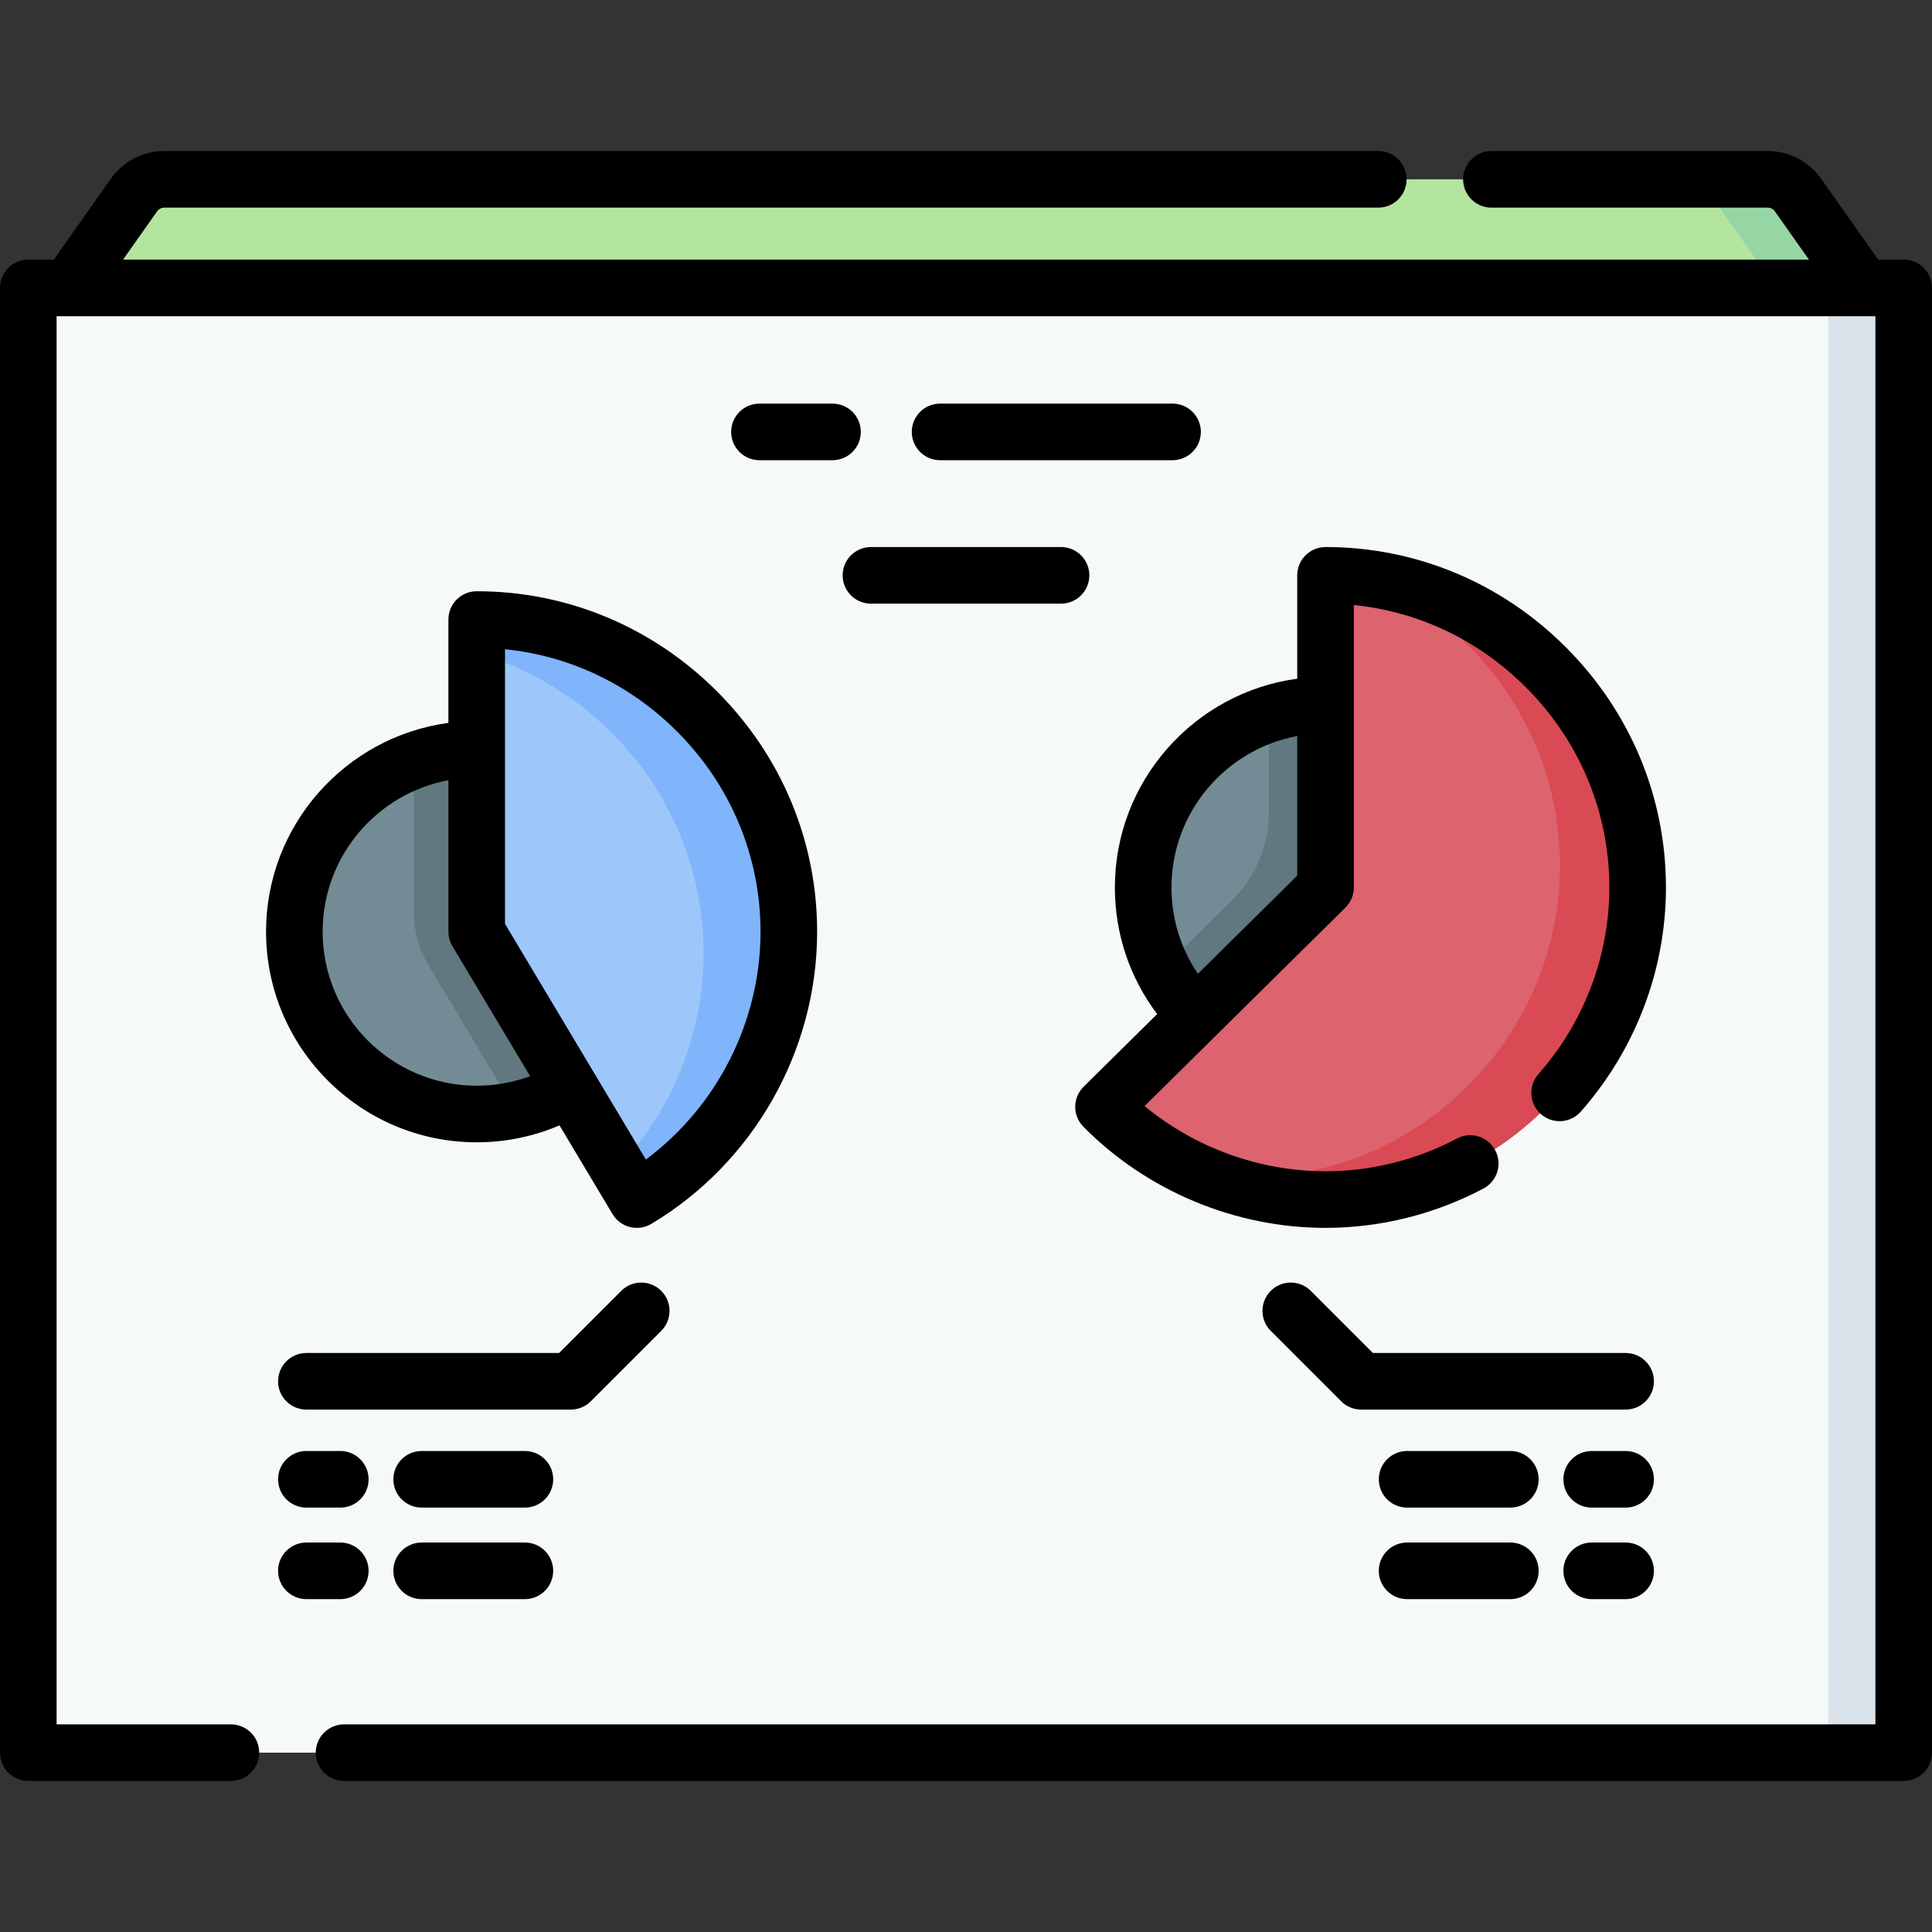 <svg id="Capa_1" enable-background="new 0 0 512 512" height="512" viewBox="0 0 512 512" width="512" xmlns="http://www.w3.org/2000/svg"><rect x="0" y="0" width="512" height="512" fill="#333333" stroke="none"/><g><path d="m493.852 76.304-28.036 30.997-430.008-6.863-17.659-24.134 17.35-24.612c1.841-2.612 4.837-4.165 8.033-4.165h424.936c3.196 0 6.192 1.554 8.033 4.165z" fill="#b3e59f"/><path d="m476.501 51.693c-1.841-2.612-4.837-4.165-8.033-4.165h-23.152c3.196 0 6.192 1.554 8.033 4.165l17.35 24.612 8.158 19.577 14.994-19.577z" fill="#95d6a4"/><path d="m501.255 464.473h-490.509c-1.792 0-3.246-1.453-3.246-3.246v-381.677c0-1.792 1.453-3.246 3.246-3.246h490.509c1.792 0 3.246 1.453 3.246 3.246v381.678c-.001 1.792-1.454 3.245-3.246 3.245z" fill="#f6f9f9"/><path d="m501.255 76.304h-19.958c1.792 0 3.245 1.453 3.245 3.246v381.678c0 1.792-1.453 3.245-3.245 3.245h19.958c1.792 0 3.246-1.453 3.246-3.245v-381.678c-.001-1.793-1.454-3.246-3.246-3.246z" fill="#dae4ea"/><circle cx="126.332" cy="246.899" fill="#738b95" r="48.326"/><path d="m129.012 198.646c-6.831-.369-13.372.683-19.359 2.884v40.166c0 4.951 1.341 9.809 3.881 14.059l22.946 38.394c22.59-4.829 39.332-25.436 38.115-49.735-1.226-24.503-21.084-44.444-45.583-45.768z" fill="#617881"/><path d="m126.332 246.899 42.433 71.001c24.955-14.914 40.282-41.929 40.282-71.001 0-45.376-37.339-82.715-82.715-82.715z" fill="#9dc6fb"/><path d="m126.332 164.184v8.866c34.542 9.932 60.128 41.959 60.128 79.514 0 21.437-8.341 41.749-22.724 56.922l5.029 8.414c24.955-14.914 40.282-41.929 40.282-71.001 0-45.376-37.339-82.715-82.715-82.715z" fill="#80b4fb"/><circle cx="351.28" cy="235.186" fill="#738b95" r="48.326"/><path d="m357.034 187.197c-7.308-.857-14.323-.051-20.754 2.048v25.964c0 8.773-3.512 17.182-9.753 23.348l-18.466 18.247c7.936 15.833 24.303 26.708 43.219 26.708 27.773 0 50.074-23.428 48.219-51.6-1.518-23.045-19.527-42.024-42.465-44.715z" fill="#617881"/><path d="m351.28 235.186-58.836 58.138c15.533 15.72 36.737 24.577 58.836 24.577 45.376 0 82.715-37.339 82.715-82.715s-37.339-82.715-82.715-82.715z" fill="#dd636e"/><path d="m363.18 153.35c29.417 12.73 50.223 42.111 50.223 75.978 0 45.376-37.339 82.715-82.715 82.715-4.069 0-8.108-.305-12.087-.894 10.228 4.4 21.332 6.75 32.679 6.75 45.376 0 82.715-37.339 82.715-82.715 0-41.336-30.992-75.99-70.815-81.834z" fill="#da4a54"/><g><path d="m504.5 68.804h-6.76l-15.109-21.432c-3.241-4.6-8.536-7.346-14.163-7.346h-73.225c-4.143 0-7.5 3.357-7.5 7.5s3.357 7.5 7.5 7.5h73.225c.756 0 1.466.369 1.902.987l9.017 12.79h-446.775l9.017-12.79c.436-.618 1.147-.987 1.903-.987h321.725c4.143 0 7.5-3.357 7.5-7.5s-3.357-7.5-7.5-7.5h-321.725c-5.626 0-10.921 2.745-14.163 7.345l-15.109 21.433h-6.76c-4.143 0-7.5 3.357-7.5 7.5v388.169c0 4.143 3.357 7.5 7.5 7.5h53.693c4.143 0 7.5-3.357 7.5-7.5s-3.357-7.5-7.5-7.5h-46.193v-373.169h482v373.169h-405.819c-4.143 0-7.5 3.357-7.5 7.5s3.357 7.5 7.5 7.5h413.319c4.143 0 7.5-3.357 7.5-7.5v-388.169c0-4.142-3.357-7.5-7.5-7.5z"/><path d="m310.74 106.961h-61.609c-4.143 0-7.5 3.357-7.5 7.5s3.357 7.5 7.5 7.5h61.609c4.143 0 7.5-3.357 7.5-7.5s-3.357-7.5-7.5-7.5z"/><path d="m220.623 106.961h-19.362c-4.143 0-7.5 3.357-7.5 7.5s3.357 7.5 7.5 7.5h19.362c4.143 0 7.5-3.357 7.5-7.5s-3.357-7.5-7.5-7.5z"/><path d="m156.574 371.359 18.662-18.661c2.93-2.929 2.93-7.678.001-10.606s-7.678-2.93-10.606-.001l-16.466 16.465h-66.972c-4.143 0-7.5 3.357-7.5 7.5s3.357 7.5 7.5 7.5h70.078c1.99-.001 3.897-.791 5.303-2.197z"/><path d="m97.685 416.287c0-4.143-3.357-7.5-7.5-7.5h-8.991c-4.143 0-7.5 3.357-7.5 7.5s3.357 7.5 7.5 7.5h8.991c4.142 0 7.5-3.358 7.5-7.5z"/><path d="m139.104 408.787h-27.361c-4.143 0-7.5 3.357-7.5 7.5s3.357 7.5 7.5 7.5h27.361c4.143 0 7.5-3.357 7.5-7.5s-3.357-7.5-7.5-7.5z"/><path d="m81.193 384.53c-4.143 0-7.5 3.357-7.5 7.5s3.357 7.5 7.5 7.5h8.991c4.143 0 7.5-3.357 7.5-7.5s-3.357-7.5-7.5-7.5z"/><path d="m139.104 384.53h-27.361c-4.143 0-7.5 3.357-7.5 7.5s3.357 7.5 7.5 7.5h27.361c4.143 0 7.5-3.357 7.5-7.5s-3.357-7.5-7.5-7.5z"/><path d="m430.807 358.555h-66.972l-16.464-16.465c-2.93-2.928-7.678-2.928-10.607 0-2.929 2.93-2.929 7.678 0 10.607l18.661 18.661c1.407 1.406 3.314 2.196 5.304 2.196h70.078c4.143 0 7.5-3.357 7.5-7.5s-3.358-7.499-7.5-7.499z"/><path d="m430.807 408.787h-8.991c-4.143 0-7.5 3.357-7.5 7.5s3.357 7.5 7.5 7.5h8.991c4.143 0 7.5-3.357 7.5-7.5s-3.358-7.5-7.5-7.5z"/><path d="m400.258 408.787h-27.361c-4.143 0-7.5 3.357-7.5 7.5s3.357 7.5 7.5 7.5h27.361c4.143 0 7.5-3.357 7.5-7.5s-3.358-7.5-7.5-7.5z"/><path d="m430.807 384.53h-8.991c-4.143 0-7.5 3.357-7.5 7.5s3.357 7.5 7.5 7.5h8.991c4.143 0 7.5-3.357 7.5-7.5s-3.358-7.5-7.5-7.5z"/><path d="m400.258 384.53h-27.361c-4.143 0-7.5 3.357-7.5 7.5s3.357 7.5 7.5 7.5h27.361c4.143 0 7.5-3.357 7.5-7.5s-3.358-7.5-7.5-7.5z"/><path d="m126.332 156.684c-4.143 0-7.5 3.357-7.5 7.5v27.391c-27.25 3.675-48.327 27.085-48.327 55.324 0 30.783 25.044 55.827 55.827 55.827 7.575 0 15.04-1.538 21.944-4.49l14.052 23.512c1.02 1.707 2.677 2.939 4.605 3.425 1.904.48 3.949.2 5.68-.835 27.1-16.195 43.935-45.869 43.935-77.439 0-23.949-9.425-46.563-26.538-63.677s-39.729-26.538-63.678-26.538zm0 131.042c-22.512 0-40.827-18.315-40.827-40.827 0-19.95 14.385-36.604 33.327-40.136v40.136c0 1.354.367 2.685 1.062 3.848l20.59 34.452c-4.507 1.664-9.297 2.527-14.152 2.527zm44.828 19.563-37.328-62.46v-72.771c17.133 1.716 33.094 9.295 45.57 21.771 14.28 14.28 22.145 33.128 22.145 53.07 0 23.804-11.48 46.314-30.387 60.39z"/><path d="m223.312 152.47c0 4.143 3.357 7.5 7.5 7.5h50.376c4.143 0 7.5-3.357 7.5-7.5s-3.357-7.5-7.5-7.5h-50.376c-4.142 0-7.5 3.358-7.5 7.5z"/><path d="m414.957 171.508c-17.113-17.113-39.728-26.538-63.677-26.538-4.143 0-7.5 3.357-7.5 7.5v27.391c-27.249 3.675-48.326 27.085-48.326 55.324 0 12.253 3.934 23.924 11.202 33.551l-19.483 19.253c-2.946 2.911-2.975 7.66-.063 10.606 16.833 17.035 40.222 26.805 64.171 26.805 14.5 0 28.973-3.606 41.854-10.429 3.661-1.938 5.057-6.478 3.118-10.138-1.938-3.66-6.479-5.057-10.138-3.118-10.728 5.682-22.773 8.685-34.835 8.685-17.456 0-34.556-6.226-47.958-17.281l18.853-18.63c.002-.002.004-.003.005-.005l34.371-33.964c1.426-1.409 2.229-3.33 2.229-5.335v-74.841c17.133 1.716 33.094 9.295 45.57 21.771 14.28 14.28 22.145 33.128 22.145 53.07 0 18.125-6.681 35.699-18.811 49.485-2.736 3.109-2.434 7.849.677 10.585 3.107 2.735 7.848 2.433 10.585-.677 14.541-16.526 22.549-37.619 22.549-59.394 0-23.948-9.425-46.562-26.538-63.676zm-104.503 63.677c0-19.95 14.384-36.604 33.326-40.136v37.003l-26.322 26.01c-4.554-6.704-7.004-14.609-7.004-22.877z"/></g></g></svg>